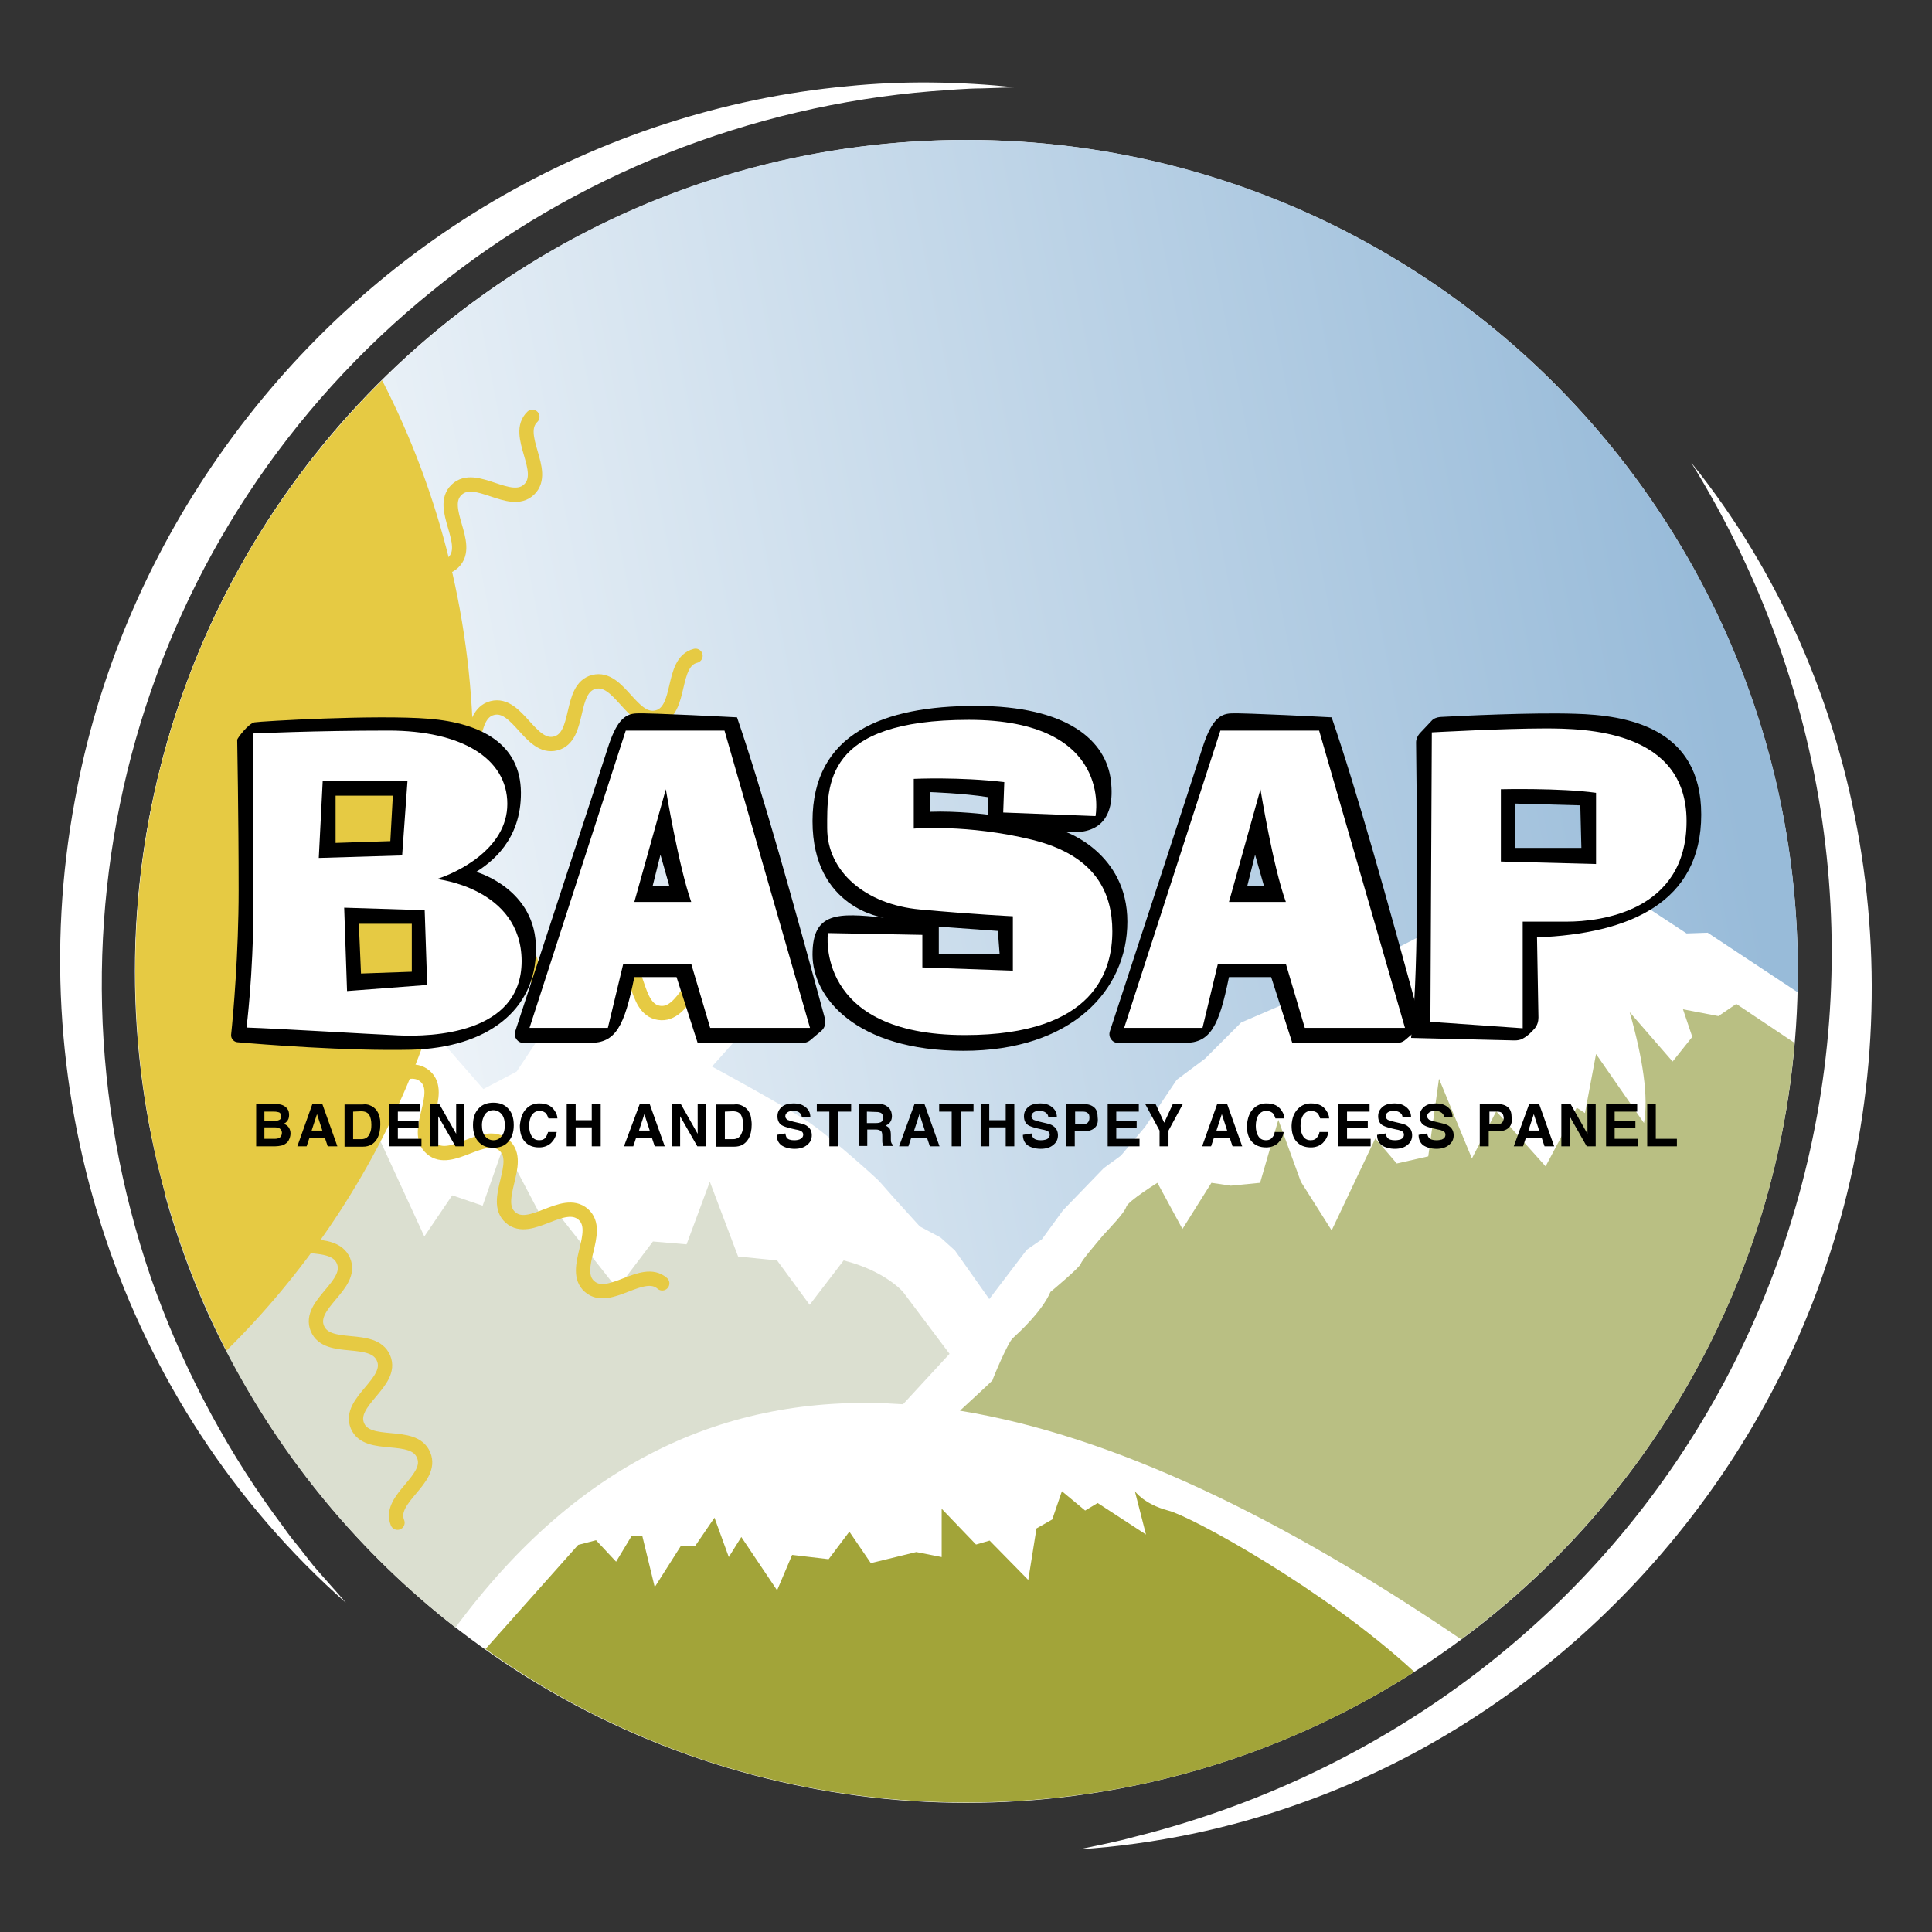 <?xml version="1.0" encoding="utf-8"?>
<!-- Generator: Adobe Illustrator 24.1.2, SVG Export Plug-In . SVG Version: 6.00 Build 0)  -->
<svg version="1.1" id="Layer_1" xmlns="http://www.w3.org/2000/svg" xmlns:xlink="http://www.w3.org/1999/xlink" x="0px" y="0px"
	 viewBox="0 0 540 540" style="enable-background:new 0 0 540 540;" xml:space="preserve">
<rect x="0" y="0" width="540" height="540" fill="#333333" stroke="none"/>
<style type="text/css">
	.st0{fill:#FFFFFF;}
	.st1{clip-path:url(#SVGID_2_);fill:#FFFFFF;}
	.st2{clip-path:url(#SVGID_4_);fill:#FFFFFF;}
	.st3{clip-path:url(#SVGID_6_);fill:url(#SVGID_7_);}
	.st4{clip-path:url(#SVGID_9_);fill:#DBDFD0;}
	.st5{clip-path:url(#SVGID_11_);fill:none;stroke:#E6CA43;stroke-width:4;stroke-linecap:round;stroke-miterlimit:10;}
	.st6{clip-path:url(#SVGID_13_);fill:none;stroke:#E6CA43;stroke-width:4;stroke-linecap:round;stroke-miterlimit:10;}
	.st7{clip-path:url(#SVGID_15_);fill:none;stroke:#E6CA43;stroke-width:4;stroke-linecap:round;stroke-miterlimit:10;}
	.st8{clip-path:url(#SVGID_17_);fill:none;stroke:#E6CA43;stroke-width:4;stroke-linecap:round;stroke-miterlimit:10;}
	.st9{clip-path:url(#SVGID_19_);fill:none;stroke:#E6CA43;stroke-width:4;stroke-linecap:round;stroke-miterlimit:10;}
	.st10{clip-path:url(#SVGID_21_);fill:#A2A439;}
	.st11{clip-path:url(#SVGID_23_);fill:#B9BF83;}
	.st12{clip-path:url(#SVGID_25_);fill:#E6CA43;}
	.st13{clip-path:url(#SVGID_27_);}
	.st14{clip-path:url(#SVGID_29_);}
	.st15{clip-path:url(#SVGID_31_);}
	.st16{clip-path:url(#SVGID_33_);}
	.st17{clip-path:url(#SVGID_35_);}
	.st18{clip-path:url(#SVGID_37_);}
	.st19{clip-path:url(#SVGID_39_);}
	.st20{clip-path:url(#SVGID_41_);}
	.st21{clip-path:url(#SVGID_43_);}
	.st22{clip-path:url(#SVGID_45_);}
	.st23{clip-path:url(#SVGID_47_);}
	.st24{clip-path:url(#SVGID_49_);}
	.st25{clip-path:url(#SVGID_51_);}
	.st26{clip-path:url(#SVGID_53_);}
	.st27{clip-path:url(#SVGID_55_);}
	.st28{clip-path:url(#SVGID_57_);}
	.st29{clip-path:url(#SVGID_59_);}
	.st30{clip-path:url(#SVGID_61_);}
	.st31{clip-path:url(#SVGID_63_);}
	.st32{clip-path:url(#SVGID_65_);}
	.st33{clip-path:url(#SVGID_67_);}
	.st34{clip-path:url(#SVGID_69_);}
	.st35{clip-path:url(#SVGID_71_);}
	.st36{clip-path:url(#SVGID_73_);}
	.st37{clip-path:url(#SVGID_75_);}
	.st38{clip-path:url(#SVGID_77_);}
	.st39{clip-path:url(#SVGID_79_);}
	.st40{clip-path:url(#SVGID_81_);}
	.st41{clip-path:url(#SVGID_83_);}
	.st42{clip-path:url(#SVGID_85_);}
	.st43{clip-path:url(#SVGID_87_);}
	.st44{clip-path:url(#SVGID_89_);}
	.st45{clip-path:url(#SVGID_91_);}
	.st46{clip-path:url(#SVGID_93_);fill:#FFFFFF;}
	.st47{clip-path:url(#SVGID_95_);}
	.st48{clip-path:url(#SVGID_97_);fill:#FFFFFF;}
	.st49{clip-path:url(#SVGID_99_);}
	.st50{clip-path:url(#SVGID_101_);fill:#FFFFFF;}
	.st51{clip-path:url(#SVGID_103_);}
	.st52{clip-path:url(#SVGID_105_);fill:#FFFFFF;}
	.st53{clip-path:url(#SVGID_107_);}
	.st54{clip-path:url(#SVGID_109_);fill:#FFFFFF;}
</style>
<circle class="st0" cx="270.1" cy="271.5" r="232.4"/>
<g>
	<g>
		<defs>
			<rect id="SVGID_1_" width="540" height="540"/>
		</defs>
		<clipPath id="SVGID_2_">
			<use xlink:href="#SVGID_1_"  style="overflow:visible;"/>
		</clipPath>
		<path class="st1" d="M472.7,129.3c49.5,61.4,63.1,147.3,38.5,221.9c-22.5,69.9-78.1,128-147.1,152.6
			c-20.1,7.3-41.3,11.7-62.5,13.1c5.1-1.1,10.5-2.1,15.5-3.5c16.5-4.1,32.8-9.9,48.2-17.1C505.3,430.6,553.7,260.4,472.7,129.3"/>
	</g>
	<g>
		<defs>
			<rect id="SVGID_3_" width="540" height="540"/>
		</defs>
		<clipPath id="SVGID_4_">
			<use xlink:href="#SVGID_3_"  style="overflow:visible;"/>
		</clipPath>
		<path class="st2" d="M96.7,448c-63-55.6-91.1-141.8-75.8-224.2C33.4,154.1,77.1,91.9,138.1,56.1c30-17.6,64-28.8,98.7-32
			c15.6-1.6,31.5-1.3,47,0.3l-9.4,0.3c-4.2,0-9.7,0.5-14,0.8c-50.6,4.1-99.9,23.5-139.2,55.5c-82.4,66.4-113.2,176.3-79,276.2
			c8.1,23.2,19.6,45.5,34,65.5l2.8,3.8c0.9,1.3,1.8,2.5,2.8,3.8c1.4,1.6,4.4,5.6,5.8,7.3C90.4,440.9,94,444.8,96.7,448"/>
	</g>
</g>
<g>
	<g>
		<defs>
			<path id="SVGID_5_" d="M106.8,106.3c-42.6,42.1-69,100.6-69,165.2c0,1.5,0,3,0,4.5c40.8,0.8,76.6,5.1,77,5.3
				c0.7,0.6,20.3,23.1,20.3,23.1l9.3-4.9l6.1-9.2c0,0,16.5-22.2,17.4-24.1c0.8-2,23.7-2.9,27.3-1.8c3.6,1.1,15.3,19.6,15.3,20.3
				c0,0.7-11.5,13.4-11.5,13.4s21.3,11.5,27.7,16c6.4,4.5,17.8,14.8,18.7,15.7s3.7,4.2,4.8,5.4c1.1,1.2,6.9,7.6,6.9,7.6l5.8,3.1
				l4,3.6l9.6,13.6l10.5-13.8l4.2-2.9l5.9-8.1l11.4-11.8l4.8-3.5l6.8-8.1l8.8-13.1l7.9-5.9l10.1-10.1l19.7-8.5l35.7-18.4l29.6-3.5
				l27.2-2.6l12.3,8.1l5.9-0.2l25.1,16.6c0-1.9,0.1-3.8,0.1-5.8c0-128.3-104-232.4-232.4-232.4C206.4,39.1,148.7,64.7,106.8,106.3"
				/>
		</defs>
		<clipPath id="SVGID_6_">
			<use xlink:href="#SVGID_5_"  style="overflow:visible;"/>
		</clipPath>
		
			<linearGradient id="SVGID_7_" gradientUnits="userSpaceOnUse" x1="-34.973" y1="127.292" x2="-33.973" y2="127.292" gradientTransform="matrix(439.203 -79.687 79.687 439.203 5250.757 -58450.059)">
			<stop  offset="0" style="stop-color:#FFFFFF"/>
			<stop  offset="1" style="stop-color:#98BBD9"/>
		</linearGradient>
		<polygon class="st3" points="-19.2,49.4 487.7,-42.5 559.4,352.9 52.6,444.9 		"/>
	</g>
</g>
<g>
	<g>
		<defs>
			<rect id="SVGID_8_" width="540" height="540"/>
		</defs>
		<clipPath id="SVGID_9_">
			<use xlink:href="#SVGID_8_"  style="overflow:visible;"/>
		</clipPath>
		<path class="st4" d="M265.4,378.4l-13,14.1c-47.6-3.3-90,14.9-125.1,62.4c-26.6-20.7-48.5-47.1-64.1-77.3
			c-7.2-13.9-12.9-28.6-17.2-44c23.4-13.5,56.9-22.1,56.9-22.1l15.7,34.1l7.8-11.5l8.5,2.9l5.9-16.8l10.7,20.3l4.2-1.6l16.8,21.3
			l10-13.2l9.4,0.8l6.5-17.5l7.9,20.9l10.9,1.1l9.1,12.4l9.5-12.4c11.6,2.9,16.6,8.8,16.6,8.8L265.4,378.4z"/>
	</g>
	<g>
		<defs>
			<rect id="SVGID_10_" width="540" height="540"/>
		</defs>
		<clipPath id="SVGID_11_">
			<use xlink:href="#SVGID_10_"  style="overflow:visible;"/>
		</clipPath>
		<path class="st5" d="M111.1,425.6c-2.8-6.8,10.2-12.1,7.3-18.9c-2.8-6.8-15.7-1.5-18.5-8.2c-2.8-6.8,10.2-12.1,7.3-18.9
			s-15.7-1.5-18.5-8.3s10.2-12.1,7.3-18.9s-15.7-1.5-18.5-8.3c-2.8-6.8,10.2-12.1,7.3-18.9"/>
	</g>
	<g>
		<defs>
			<rect id="SVGID_12_" width="540" height="540"/>
		</defs>
		<clipPath id="SVGID_13_">
			<use xlink:href="#SVGID_12_"  style="overflow:visible;"/>
		</clipPath>
		<path class="st6" d="M98.5,301.7c5.5,4.8,14.7-5.7,20.3-0.9c5.5,4.8-3.7,15.4,1.8,20.2c5.5,4.8,14.7-5.7,20.3-0.9
			c5.5,4.8-3.7,15.4,1.8,20.2s14.7-5.7,20.3-0.9c5.5,4.8-3.7,15.4,1.8,20.2c5.5,4.8,14.8-5.7,20.3-0.9"/>
	</g>
	<g>
		<defs>
			<rect id="SVGID_14_" width="540" height="540"/>
		</defs>
		<clipPath id="SVGID_15_">
			<use xlink:href="#SVGID_14_"  style="overflow:visible;"/>
		</clipPath>
		<path class="st7" d="M98.5,222.4c7.1-1.8,3.6-15.4,10.7-17.2c7.1-1.8,10.6,11.7,17.7,9.9c7.1-1.8,3.6-15.4,10.7-17.2
			c7.1-1.8,10.6,11.7,17.7,9.9c7.1-1.8,3.6-15.4,10.7-17.2c7.1-1.8,10.6,11.7,17.7,9.9c7.1-1.8,3.6-15.4,10.7-17.2"/>
	</g>
	<g>
		<defs>
			<rect id="SVGID_16_" width="540" height="540"/>
		</defs>
		<clipPath id="SVGID_17_">
			<use xlink:href="#SVGID_16_"  style="overflow:visible;"/>
		</clipPath>
		<path class="st8" d="M97.1,269.6c7.3,1.1,9.4-12.7,16.7-11.6s5.1,15,12.4,16.1c7.3,1.1,9.4-12.7,16.6-11.6
			c7.3,1.1,5.1,15,12.4,16.1c7.3,1.1,9.4-12.7,16.6-11.6c7.3,1.1,5.1,15,12.4,16.1c7.3,1.1,9.4-12.7,16.7-11.6"/>
	</g>
	<g>
		<defs>
			<rect id="SVGID_18_" width="540" height="540"/>
		</defs>
		<clipPath id="SVGID_19_">
			<use xlink:href="#SVGID_18_"  style="overflow:visible;"/>
		</clipPath>
		<path class="st9" d="M84.3,198c5.3-5.1-4.4-15.2,0.9-20.3c5.3-5.1,15,5,20.3-0.1s-4.4-15.2,0.9-20.3c5.3-5.1,15,5,20.3-0.1
			s-4.4-15.2,0.9-20.3c5.3-5.1,15,5,20.3-0.1s-4.4-15.2,0.9-20.3"/>
	</g>
	<g>
		<defs>
			<rect id="SVGID_20_" width="540" height="540"/>
		</defs>
		<clipPath id="SVGID_21_">
			<use xlink:href="#SVGID_20_"  style="overflow:visible;"/>
		</clipPath>
		<path class="st10" d="M395.3,467.3c-36.1,23.1-79,36.5-125.1,36.5c-50.1,0-96.6-15.9-134.5-42.9l25.9-29.1l5-1.3l5.6,6l4.4-7.3
			h2.9l3.5,14.4l7.3-11.5h4l5.4-7.9l4,11l3.5-5.6l10,14.9l4.2-9.9l10.2,1.2l5.8-7.7l6,8.8l12.7-3.1l7.1,1.4v-13.5l9.6,10l3.8-1.1
			l10.8,11l2.3-14.4l4.4-2.5l2.7-7.9l6.5,5.4l3.5-2.1l13.5,8.8l-3.1-12.1c0,0,2.5,3.6,9.3,5.4C332.7,423.7,370.2,444.1,395.3,467.3"
			/>
	</g>
	<g>
		<defs>
			<rect id="SVGID_22_" width="540" height="540"/>
		</defs>
		<clipPath id="SVGID_23_">
			<use xlink:href="#SVGID_22_"  style="overflow:visible;"/>
		</clipPath>
		<path class="st11" d="M501.6,291.5c-5.8,68.3-41.1,128.1-93.2,166.7c-49.8-33.8-97-56.9-140.1-63.9c3.7-3.4,9-8.3,9.1-8.5
			c0.1-0.5,4.3-10.6,5.7-11.8c1.3-1.2,8.1-7.3,10.5-12.9c0,0,8.2-6.8,8.5-7.9c0.3-1,4.2-5.5,6.1-7.8c2-2.2,6.1-6.4,6.6-8.1
			c0.5-1.6,8.7-6.7,8.7-6.7l7,12.9l8.1-12.9l5.4,0.8l8.2-0.8l5.1-17.6l6.3,17.3l8.6,13.6l12.2-25.7l6,7l8.8-2l3-21.7l9.2,22.3
			l6.8-13.2L432,326l8.7-16.4l2.3,1.5l3.1-16.5l13.4,19.3c1.3-7.3-0.3-18-4-31l12,13.8l5.5-6.9l-2.6-7.7l9.9,1.9l5-3.4L501.6,291.5z
			"/>
	</g>
	<g>
		<defs>
			<rect id="SVGID_24_" width="540" height="540"/>
		</defs>
		<clipPath id="SVGID_25_">
			<use xlink:href="#SVGID_24_"  style="overflow:visible;"/>
		</clipPath>
		<path class="st12" d="M132.3,212.3c0,64.6-26.4,123.1-69,165.2c-16.3-31.8-25.5-67.8-25.5-106c0-64.6,26.4-123.1,69-165.2
			C123.1,138,132.3,174.1,132.3,212.3"/>
	</g>
	<g>
		<defs>
			<rect id="SVGID_26_" width="540" height="540"/>
		</defs>
		<clipPath id="SVGID_27_">
			<use xlink:href="#SVGID_26_"  style="overflow:visible;"/>
		</clipPath>
		<path class="st13" d="M80.3,309.9c0.4,0.5,0.5,1.1,0.5,1.8c0,0.7-0.2,1.3-0.6,1.7c-0.2,0.3-0.5,0.5-0.9,0.7c0.6,0.2,1.1,0.6,1.4,1
			c0.3,0.5,0.5,1,0.5,1.7c0,0.7-0.2,1.3-0.5,1.9c-0.2,0.4-0.5,0.7-0.8,0.9c-0.4,0.3-0.8,0.5-1.3,0.6c-0.5,0.1-1.1,0.2-1.7,0.2h-5.3
			v-11.8h5.7C78.7,308.6,79.7,309.1,80.3,309.9 M73.9,310.7v2.6h2.9c0.5,0,0.9-0.1,1.3-0.3s0.5-0.5,0.5-1c0-0.5-0.2-0.9-0.6-1.1
			c-0.4-0.1-0.8-0.2-1.4-0.2H73.9z M73.9,315.2v3.1h2.9c0.5,0,0.9-0.1,1.2-0.2c0.5-0.3,0.8-0.8,0.8-1.5c0-0.6-0.3-1-0.8-1.3
			c-0.3-0.1-0.7-0.2-1.2-0.2H73.9z"/>
	</g>
	<g>
		<defs>
			<rect id="SVGID_28_" width="540" height="540"/>
		</defs>
		<clipPath id="SVGID_29_">
			<use xlink:href="#SVGID_28_"  style="overflow:visible;"/>
		</clipPath>
		<path class="st14" d="M87.3,308.6h2.8l4.2,11.8h-2.7l-0.8-2.4h-4.3l-0.8,2.4h-2.6L87.3,308.6z M87.1,316h3l-1.5-4.6L87.1,316z"/>
	</g>
	<g>
		<defs>
			<rect id="SVGID_30_" width="540" height="540"/>
		</defs>
		<clipPath id="SVGID_31_">
			<use xlink:href="#SVGID_30_"  style="overflow:visible;"/>
		</clipPath>
		<path class="st15" d="M103.3,308.9c0.8,0.3,1.5,0.8,2,1.5c0.4,0.6,0.7,1.2,0.8,1.9c0.2,0.7,0.2,1.3,0.2,2c0,1.6-0.3,2.9-0.9,4
			c-0.9,1.5-2.2,2.2-4,2.2h-5.1v-11.8h5.1C102.2,308.6,102.8,308.7,103.3,308.9 M98.7,310.7v7.7h2.3c1.2,0,2-0.6,2.4-1.7
			c0.3-0.6,0.4-1.4,0.4-2.3c0-1.2-0.2-2.1-0.6-2.8c-0.4-0.6-1.1-1-2.3-1L98.7,310.7L98.7,310.7z"/>
	</g>
	<g>
		<defs>
			<rect id="SVGID_32_" width="540" height="540"/>
		</defs>
		<clipPath id="SVGID_33_">
			<use xlink:href="#SVGID_32_"  style="overflow:visible;"/>
		</clipPath>
		<polygon class="st16" points="117.5,310.7 111.2,310.7 111.2,313.2 117,313.2 117,315.3 111.2,315.3 111.2,318.3 117.8,318.3 
			117.8,320.4 108.8,320.4 108.8,308.6 117.5,308.6 		"/>
	</g>
	<g>
		<defs>
			<rect id="SVGID_34_" width="540" height="540"/>
		</defs>
		<clipPath id="SVGID_35_">
			<use xlink:href="#SVGID_34_"  style="overflow:visible;"/>
		</clipPath>
		<polygon class="st17" points="120.2,308.6 122.8,308.6 127.5,316.9 127.5,308.6 129.8,308.6 129.8,320.4 127.3,320.4 122.5,312 
			122.5,320.4 120.2,320.4 		"/>
	</g>
	<g>
		<defs>
			<rect id="SVGID_36_" width="540" height="540"/>
		</defs>
		<clipPath id="SVGID_37_">
			<use xlink:href="#SVGID_36_"  style="overflow:visible;"/>
		</clipPath>
		<path class="st18" d="M141.8,319.4c-0.9,0.9-2.2,1.4-3.9,1.4s-3-0.5-3.9-1.4c-1.2-1.1-1.8-2.8-1.8-4.9c0-2.2,0.6-3.8,1.8-4.9
			c0.9-0.9,2.2-1.4,3.9-1.4s3,0.5,3.9,1.4c1.2,1.1,1.8,2.7,1.8,4.9C143.6,316.6,143,318.2,141.8,319.4 M140.2,317.6
			c0.6-0.7,0.9-1.8,0.9-3.1c0-1.3-0.3-2.4-0.9-3.1s-1.4-1.1-2.3-1.1s-1.8,0.4-2.3,1.1s-0.9,1.8-0.9,3.1c0,1.3,0.3,2.4,0.9,3.1
			c0.6,0.7,1.4,1.1,2.3,1.1C138.9,318.7,139.6,318.3,140.2,317.6"/>
	</g>
	<g>
		<defs>
			<rect id="SVGID_38_" width="540" height="540"/>
		</defs>
		<clipPath id="SVGID_39_">
			<use xlink:href="#SVGID_38_"  style="overflow:visible;"/>
		</clipPath>
		<path class="st19" d="M147.1,309.9c0.9-1,2.2-1.5,3.6-1.5c2,0,3.4,0.6,4.3,2c0.5,0.7,0.8,1.5,0.8,2.2h-2.5c-0.2-0.6-0.4-1-0.6-1.3
			c-0.4-0.5-1.1-0.8-1.9-0.8c-0.9,0-1.6,0.4-2.1,1.1s-0.8,1.8-0.8,3.1s0.3,2.3,0.8,3c0.5,0.7,1.2,1,2,1c0.9,0,1.5-0.3,1.9-0.9
			c0.2-0.3,0.4-0.8,0.6-1.4h2.4c-0.2,1.3-0.8,2.3-1.6,3.1c-0.9,0.8-2,1.2-3.3,1.2c-1.7,0-3-0.5-4-1.6s-1.4-2.6-1.4-4.5
			C145.5,312.5,146,311,147.1,309.9"/>
	</g>
	<g>
		<defs>
			<rect id="SVGID_40_" width="540" height="540"/>
		</defs>
		<clipPath id="SVGID_41_">
			<use xlink:href="#SVGID_40_"  style="overflow:visible;"/>
		</clipPath>
		<polygon class="st20" points="158.4,320.4 158.4,308.6 160.9,308.6 160.9,313.1 165.4,313.1 165.4,308.6 167.9,308.6 167.9,320.4 
			165.4,320.4 165.4,315.1 160.9,315.1 160.9,320.4 		"/>
	</g>
	<g>
		<defs>
			<rect id="SVGID_42_" width="540" height="540"/>
		</defs>
		<clipPath id="SVGID_43_">
			<use xlink:href="#SVGID_42_"  style="overflow:visible;"/>
		</clipPath>
		<path class="st21" d="M178.8,308.6h2.8l4.2,11.8H183l-0.8-2.4h-4.4l-0.8,2.4h-2.6L178.8,308.6z M178.6,316h3l-1.5-4.6L178.6,316z"
			/>
	</g>
	<g>
		<defs>
			<rect id="SVGID_44_" width="540" height="540"/>
		</defs>
		<clipPath id="SVGID_45_">
			<use xlink:href="#SVGID_44_"  style="overflow:visible;"/>
		</clipPath>
		<polygon class="st22" points="187.8,308.6 190.3,308.6 195,316.9 195,308.6 197.3,308.6 197.3,320.4 194.9,320.4 190.1,312 
			190.1,320.4 187.8,320.4 		"/>
	</g>
	<g>
		<defs>
			<rect id="SVGID_46_" width="540" height="540"/>
		</defs>
		<clipPath id="SVGID_47_">
			<use xlink:href="#SVGID_46_"  style="overflow:visible;"/>
		</clipPath>
		<path class="st23" d="M207.1,308.9c0.8,0.3,1.5,0.8,2,1.5c0.4,0.6,0.7,1.2,0.8,1.9c0.1,0.7,0.2,1.3,0.2,2c0,1.6-0.3,2.9-0.9,4
			c-0.9,1.5-2.2,2.2-4,2.2h-5.1v-11.8h5.1C206,308.6,206.6,308.7,207.1,308.9 M202.6,310.7v7.7h2.3c1.2,0,2-0.6,2.4-1.7
			c0.3-0.6,0.4-1.4,0.4-2.3c0-1.2-0.2-2.1-0.6-2.8c-0.4-0.6-1.1-1-2.3-1L202.6,310.7L202.6,310.7z"/>
	</g>
	<g>
		<defs>
			<rect id="SVGID_48_" width="540" height="540"/>
		</defs>
		<clipPath id="SVGID_49_">
			<use xlink:href="#SVGID_48_"  style="overflow:visible;"/>
		</clipPath>
		<path class="st24" d="M219.5,316.8c0.1,0.5,0.2,0.9,0.4,1.2c0.4,0.5,1.1,0.7,2.1,0.7c0.6,0,1.1-0.1,1.4-0.2
			c0.7-0.3,1.1-0.7,1.1-1.4c0-0.4-0.2-0.7-0.5-0.9s-0.9-0.4-1.6-0.5l-1.3-0.3c-1.3-0.3-2.1-0.6-2.6-0.9c-0.8-0.5-1.2-1.4-1.2-2.5
			c0-1.1,0.4-1.9,1.2-2.6s1.9-1,3.4-1c1.3,0,2.3,0.3,3.2,1s1.4,1.6,1.4,2.9h-2.4c0-0.7-0.4-1.2-0.9-1.5c-0.4-0.2-0.9-0.3-1.5-0.3
			c-0.6,0-1.2,0.1-1.6,0.4c-0.4,0.3-0.6,0.6-0.6,1.1c0,0.4,0.2,0.7,0.6,1c0.3,0.1,0.8,0.3,1.6,0.5l2.1,0.5c0.9,0.2,1.6,0.5,2,0.9
			c0.7,0.5,1.1,1.4,1.1,2.4c0,1.1-0.4,2-1.3,2.7c-0.8,0.7-2,1.1-3.5,1.1c-1.6,0-2.8-0.4-3.7-1c-0.9-0.7-1.3-1.7-1.3-2.9L219.5,316.8
			L219.5,316.8z"/>
	</g>
	<g>
		<defs>
			<rect id="SVGID_50_" width="540" height="540"/>
		</defs>
		<clipPath id="SVGID_51_">
			<use xlink:href="#SVGID_50_"  style="overflow:visible;"/>
		</clipPath>
		<polygon class="st25" points="237.9,308.6 237.9,310.7 234.3,310.7 234.3,320.4 231.8,320.4 231.8,310.7 228.3,310.7 228.3,308.6 
					"/>
	</g>
	<g>
		<defs>
			<rect id="SVGID_52_" width="540" height="540"/>
		</defs>
		<clipPath id="SVGID_53_">
			<use xlink:href="#SVGID_52_"  style="overflow:visible;"/>
		</clipPath>
		<path class="st26" d="M247.4,308.9c0.4,0.2,0.8,0.5,1.1,0.8c0.3,0.3,0.4,0.6,0.6,1c0.1,0.4,0.2,0.8,0.2,1.2c0,0.6-0.1,1.1-0.4,1.6
			c-0.3,0.5-0.8,0.9-1.4,1.1c0.5,0.2,0.9,0.5,1.2,0.9c0.2,0.4,0.3,1,0.3,1.9v0.8c0,0.5,0,0.9,0.1,1.1c0.1,0.3,0.2,0.5,0.5,0.7v0.3
			h-2.7c-0.1-0.3-0.1-0.5-0.2-0.6c-0.1-0.3-0.1-0.7-0.1-1l0-1.1c0-0.8-0.1-1.3-0.4-1.5s-0.7-0.4-1.4-0.4h-2.4v4.6h-2.4v-11.8h5.6
			C246.4,308.6,247,308.7,247.4,308.9 M242.3,310.7v3.2h2.6c0.5,0,0.9-0.1,1.2-0.2c0.5-0.2,0.7-0.7,0.7-1.3c0-0.7-0.2-1.2-0.7-1.4
			c-0.3-0.1-0.6-0.2-1.1-0.2L242.3,310.7L242.3,310.7z"/>
	</g>
	<g>
		<defs>
			<rect id="SVGID_54_" width="540" height="540"/>
		</defs>
		<clipPath id="SVGID_55_">
			<use xlink:href="#SVGID_54_"  style="overflow:visible;"/>
		</clipPath>
		<path class="st27" d="M255.6,308.6h2.8l4.2,11.8h-2.7l-0.8-2.4h-4.4l-0.8,2.4h-2.6L255.6,308.6z M255.5,316h3l-1.5-4.6L255.5,316z
			"/>
	</g>
	<g>
		<defs>
			<rect id="SVGID_56_" width="540" height="540"/>
		</defs>
		<clipPath id="SVGID_57_">
			<use xlink:href="#SVGID_56_"  style="overflow:visible;"/>
		</clipPath>
		<polygon class="st28" points="272.1,308.6 272.1,310.7 268.5,310.7 268.5,320.4 266,320.4 266,310.7 262.5,310.7 262.5,308.6 		
			"/>
	</g>
	<g>
		<defs>
			<rect id="SVGID_58_" width="540" height="540"/>
		</defs>
		<clipPath id="SVGID_59_">
			<use xlink:href="#SVGID_58_"  style="overflow:visible;"/>
		</clipPath>
		<polygon class="st29" points="274.1,320.4 274.1,308.6 276.5,308.6 276.5,313.1 281.1,313.1 281.1,308.6 283.5,308.6 283.5,320.4 
			281.1,320.4 281.1,315.1 276.5,315.1 276.5,320.4 		"/>
	</g>
	<g>
		<defs>
			<rect id="SVGID_60_" width="540" height="540"/>
		</defs>
		<clipPath id="SVGID_61_">
			<use xlink:href="#SVGID_60_"  style="overflow:visible;"/>
		</clipPath>
		<path class="st30" d="M288.3,316.8c0.1,0.5,0.2,0.9,0.5,1.2c0.4,0.5,1.1,0.7,2.1,0.7c0.6,0,1.1-0.1,1.5-0.2c0.7-0.3,1-0.7,1-1.4
			c0-0.4-0.2-0.7-0.5-0.9c-0.4-0.2-0.9-0.4-1.6-0.5l-1.3-0.3c-1.3-0.3-2.1-0.6-2.6-0.9c-0.8-0.5-1.2-1.4-1.2-2.5
			c0-1.1,0.4-1.9,1.2-2.6s1.9-1,3.4-1c1.3,0,2.3,0.3,3.2,1s1.4,1.6,1.4,2.9H293c0-0.7-0.4-1.2-1-1.5c-0.4-0.2-0.9-0.3-1.5-0.3
			c-0.6,0-1.2,0.1-1.6,0.4c-0.4,0.3-0.6,0.6-0.6,1.1c0,0.4,0.2,0.7,0.6,1c0.3,0.1,0.8,0.3,1.6,0.5l2.1,0.5c0.9,0.2,1.6,0.5,2,0.9
			c0.7,0.5,1.1,1.4,1.1,2.4c0,1.1-0.4,2-1.3,2.7c-0.8,0.7-2,1.1-3.5,1.1c-1.5,0-2.8-0.4-3.7-1c-0.9-0.7-1.3-1.7-1.3-2.9L288.3,316.8
			L288.3,316.8z"/>
	</g>
	<g>
		<defs>
			<rect id="SVGID_62_" width="540" height="540"/>
		</defs>
		<clipPath id="SVGID_63_">
			<use xlink:href="#SVGID_62_"  style="overflow:visible;"/>
		</clipPath>
		<path class="st31" d="M305.9,315.3c-0.7,0.6-1.7,0.9-3,0.9h-2.5v4.2h-2.5v-11.8h5.1c1.2,0,2.1,0.3,2.8,0.9c0.7,0.6,1,1.5,1,2.8
			C307,313.8,306.6,314.7,305.9,315.3 M304,311.1c-0.3-0.3-0.8-0.4-1.3-0.4h-2.2v3.5h2.2c0.6,0,1-0.1,1.3-0.4s0.5-0.7,0.5-1.4
			C304.5,311.8,304.4,311.3,304,311.1"/>
	</g>
	<g>
		<defs>
			<rect id="SVGID_64_" width="540" height="540"/>
		</defs>
		<clipPath id="SVGID_65_">
			<use xlink:href="#SVGID_64_"  style="overflow:visible;"/>
		</clipPath>
		<polygon class="st32" points="318.3,310.7 312,310.7 312,313.2 317.7,313.2 317.7,315.3 312,315.3 312,318.3 318.5,318.3 
			318.5,320.4 309.6,320.4 309.6,308.6 318.3,308.6 		"/>
	</g>
	<g>
		<defs>
			<rect id="SVGID_66_" width="540" height="540"/>
		</defs>
		<clipPath id="SVGID_67_">
			<use xlink:href="#SVGID_66_"  style="overflow:visible;"/>
		</clipPath>
		<polygon class="st33" points="327.8,308.6 330.6,308.6 326.6,316 326.6,320.4 324.1,320.4 324.1,316 320.1,308.6 323,308.6 
			325.4,313.8 		"/>
	</g>
	<g>
		<defs>
			<rect id="SVGID_68_" width="540" height="540"/>
		</defs>
		<clipPath id="SVGID_69_">
			<use xlink:href="#SVGID_68_"  style="overflow:visible;"/>
		</clipPath>
		<path class="st34" d="M340.2,308.6h2.8l4.2,11.8h-2.7l-0.8-2.4h-4.4l-0.8,2.4H336L340.2,308.6z M340,316h3l-1.5-4.6L340,316z"/>
	</g>
	<g>
		<defs>
			<rect id="SVGID_70_" width="540" height="540"/>
		</defs>
		<clipPath id="SVGID_71_">
			<use xlink:href="#SVGID_70_"  style="overflow:visible;"/>
		</clipPath>
		<path class="st35" d="M350.3,309.9c1-1,2.2-1.5,3.6-1.5c2,0,3.4,0.6,4.3,2c0.5,0.7,0.8,1.5,0.8,2.2h-2.5c-0.2-0.6-0.4-1-0.6-1.3
			c-0.4-0.5-1.1-0.8-2-0.8c-0.9,0-1.6,0.4-2.1,1.1c-0.5,0.7-0.8,1.8-0.8,3.1s0.3,2.3,0.8,3c0.5,0.7,1.2,1,2,1c0.9,0,1.5-0.3,1.9-0.9
			c0.3-0.3,0.5-0.8,0.6-1.4h2.5c-0.2,1.3-0.8,2.3-1.6,3.1c-0.9,0.8-2,1.2-3.3,1.2c-1.7,0-3-0.5-4-1.6s-1.4-2.6-1.4-4.5
			C348.7,312.5,349.2,311,350.3,309.9"/>
	</g>
	<g>
		<defs>
			<rect id="SVGID_72_" width="540" height="540"/>
		</defs>
		<clipPath id="SVGID_73_">
			<use xlink:href="#SVGID_72_"  style="overflow:visible;"/>
		</clipPath>
		<path class="st36" d="M362.8,309.9c1-1,2.2-1.5,3.6-1.5c2,0,3.4,0.6,4.3,2c0.5,0.7,0.8,1.5,0.8,2.2H369c-0.2-0.6-0.4-1-0.6-1.3
			c-0.4-0.5-1.1-0.8-2-0.8c-0.9,0-1.6,0.4-2.1,1.1c-0.5,0.7-0.8,1.8-0.8,3.1s0.3,2.3,0.8,3c0.5,0.7,1.2,1,2,1c0.9,0,1.5-0.3,1.9-0.9
			c0.3-0.3,0.5-0.8,0.6-1.4h2.5c-0.2,1.3-0.8,2.3-1.6,3.1c-0.9,0.8-2,1.2-3.3,1.2c-1.7,0-3-0.5-4-1.6s-1.4-2.6-1.4-4.5
			C361.1,312.5,361.7,311,362.8,309.9"/>
	</g>
	<g>
		<defs>
			<rect id="SVGID_74_" width="540" height="540"/>
		</defs>
		<clipPath id="SVGID_75_">
			<use xlink:href="#SVGID_74_"  style="overflow:visible;"/>
		</clipPath>
		<polygon class="st37" points="382.8,310.7 376.5,310.7 376.5,313.2 382.3,313.2 382.3,315.3 376.5,315.3 376.5,318.3 383.1,318.3 
			383.1,320.4 374.1,320.4 374.1,308.6 382.8,308.6 		"/>
	</g>
	<g>
		<defs>
			<rect id="SVGID_76_" width="540" height="540"/>
		</defs>
		<clipPath id="SVGID_77_">
			<use xlink:href="#SVGID_76_"  style="overflow:visible;"/>
		</clipPath>
		<path class="st38" d="M387.3,316.8c0.1,0.5,0.2,0.9,0.5,1.2c0.4,0.5,1.1,0.7,2.1,0.7c0.6,0,1.1-0.1,1.5-0.2c0.7-0.3,1-0.7,1-1.4
			c0-0.4-0.2-0.7-0.5-0.9c-0.4-0.2-0.9-0.4-1.6-0.5l-1.3-0.3c-1.3-0.3-2.1-0.6-2.6-0.9c-0.8-0.5-1.2-1.4-1.2-2.5
			c0-1.1,0.4-1.9,1.2-2.6s1.9-1,3.4-1c1.3,0,2.3,0.3,3.2,1s1.4,1.6,1.4,2.9H392c0-0.7-0.4-1.2-1-1.5c-0.4-0.2-0.9-0.3-1.5-0.3
			c-0.6,0-1.2,0.1-1.6,0.4c-0.4,0.3-0.6,0.6-0.6,1.1c0,0.4,0.2,0.7,0.6,1c0.3,0.1,0.8,0.3,1.6,0.5l2.1,0.5c0.9,0.2,1.6,0.5,2,0.9
			c0.7,0.5,1.1,1.4,1.1,2.4c0,1.1-0.4,2-1.3,2.7c-0.8,0.7-2,1.1-3.5,1.1c-1.5,0-2.8-0.4-3.7-1c-0.9-0.7-1.3-1.7-1.3-2.9L387.3,316.8
			L387.3,316.8z"/>
	</g>
	<g>
		<defs>
			<rect id="SVGID_78_" width="540" height="540"/>
		</defs>
		<clipPath id="SVGID_79_">
			<use xlink:href="#SVGID_78_"  style="overflow:visible;"/>
		</clipPath>
		<path class="st39" d="M398.9,316.8c0.1,0.5,0.2,0.9,0.5,1.2c0.4,0.5,1.1,0.7,2.1,0.7c0.6,0,1.1-0.1,1.5-0.2c0.7-0.3,1-0.7,1-1.4
			c0-0.4-0.2-0.7-0.5-0.9c-0.4-0.2-0.9-0.4-1.6-0.5l-1.3-0.3c-1.3-0.3-2.1-0.6-2.6-0.9c-0.8-0.5-1.2-1.4-1.2-2.5
			c0-1.1,0.4-1.9,1.2-2.6s1.9-1,3.4-1c1.3,0,2.3,0.3,3.2,1s1.4,1.6,1.4,2.9h-2.4c0-0.7-0.4-1.2-1-1.5c-0.4-0.2-0.9-0.3-1.5-0.3
			c-0.6,0-1.2,0.1-1.6,0.4c-0.4,0.3-0.6,0.6-0.6,1.1c0,0.4,0.2,0.7,0.6,1c0.3,0.1,0.8,0.3,1.6,0.5l2.1,0.5c0.9,0.2,1.6,0.5,2,0.9
			c0.7,0.5,1.1,1.4,1.1,2.4c0,1.1-0.4,2-1.3,2.7c-0.8,0.7-2,1.1-3.5,1.1c-1.5,0-2.8-0.4-3.7-1c-0.9-0.7-1.3-1.7-1.3-2.9L398.9,316.8
			L398.9,316.8z"/>
	</g>
	<g>
		<defs>
			<rect id="SVGID_80_" width="540" height="540"/>
		</defs>
		<clipPath id="SVGID_81_">
			<use xlink:href="#SVGID_80_"  style="overflow:visible;"/>
		</clipPath>
		<path class="st40" d="M421.6,315.3c-0.7,0.6-1.7,0.9-3,0.9h-2.5v4.2h-2.5v-11.8h5.1c1.2,0,2.1,0.3,2.8,0.9c0.7,0.6,1,1.5,1,2.8
			C422.7,313.8,422.3,314.7,421.6,315.3 M419.8,311.1c-0.3-0.3-0.8-0.4-1.3-0.4h-2.2v3.5h2.2c0.6,0,1-0.1,1.3-0.4s0.5-0.7,0.5-1.4
			C420.2,311.8,420.1,311.3,419.8,311.1"/>
	</g>
	<g>
		<defs>
			<rect id="SVGID_82_" width="540" height="540"/>
		</defs>
		<clipPath id="SVGID_83_">
			<use xlink:href="#SVGID_82_"  style="overflow:visible;"/>
		</clipPath>
		<path class="st41" d="M427.4,308.6h2.8l4.2,11.8h-2.7l-0.8-2.4h-4.4l-0.8,2.4h-2.6L427.4,308.6z M427.2,316h3l-1.5-4.6L427.2,316z
			"/>
	</g>
	<g>
		<defs>
			<rect id="SVGID_84_" width="540" height="540"/>
		</defs>
		<clipPath id="SVGID_85_">
			<use xlink:href="#SVGID_84_"  style="overflow:visible;"/>
		</clipPath>
		<polygon class="st42" points="436.4,308.6 439,308.6 443.7,316.9 443.7,308.6 446,308.6 446,320.4 443.5,320.4 438.7,312 
			438.7,320.4 436.4,320.4 		"/>
	</g>
	<g>
		<defs>
			<rect id="SVGID_86_" width="540" height="540"/>
		</defs>
		<clipPath id="SVGID_87_">
			<use xlink:href="#SVGID_86_"  style="overflow:visible;"/>
		</clipPath>
		<polygon class="st43" points="457.6,310.7 451.3,310.7 451.3,313.2 457.1,313.2 457.1,315.3 451.3,315.3 451.3,318.3 457.9,318.3 
			457.9,320.4 448.9,320.4 448.9,308.6 457.6,308.6 		"/>
	</g>
	<g>
		<defs>
			<rect id="SVGID_88_" width="540" height="540"/>
		</defs>
		<clipPath id="SVGID_89_">
			<use xlink:href="#SVGID_88_"  style="overflow:visible;"/>
		</clipPath>
		<polygon class="st44" points="460.4,308.6 462.8,308.6 462.8,318.3 468.7,318.3 468.7,320.4 460.4,320.4 		"/>
	</g>
	<g>
		<defs>
			<rect id="SVGID_90_" width="540" height="540"/>
		</defs>
		<clipPath id="SVGID_91_">
			<use xlink:href="#SVGID_90_"  style="overflow:visible;"/>
		</clipPath>
		<path class="st45" d="M230.6,284.8c-8.8-32.4-17.5-63.6-24.6-84.3c0,0-24.7-1.3-28.1-1.1c-3.4,0.1-5.7,2.3-8.1,9.9
			c-2.1,6.7-21.1,64.6-25.8,79c-0.5,1.6,0.7,3.2,2.3,3.2h18.6c7.2,0,9.6-4.6,12.4-18.4h11.8l5.9,18.4h29.4c0.7,0,1.5-0.3,2-0.7
			l3.2-2.7C230.5,287.3,230.9,286,230.6,284.8 M182.4,247.7l2.2-8.8l2.5,8.8H182.4z"/>
	</g>
	<g>
		<defs>
			<rect id="SVGID_92_" width="540" height="540"/>
		</defs>
		<clipPath id="SVGID_93_">
			<use xlink:href="#SVGID_92_"  style="overflow:visible;"/>
		</clipPath>
		<path class="st46" d="M202.5,204.2h-27.6L148,287.3h21.9l4.3-17.9h19l5.3,17.9h27.9L202.5,204.2z M177.3,252.1l8.8-31.5
			c0,0,3.6,21.6,7.1,31.5H177.3z"/>
	</g>
	<g>
		<defs>
			<rect id="SVGID_94_" width="540" height="540"/>
		</defs>
		<clipPath id="SVGID_95_">
			<use xlink:href="#SVGID_94_"  style="overflow:visible;"/>
		</clipPath>
		<path class="st47" d="M396.8,284.8c-8.8-32.4-17.5-63.6-24.6-84.3c0,0-24.7-1.3-28.1-1.1c-3.4,0.1-5.7,2.3-8.1,9.9
			c-2.1,6.7-21.1,64.6-25.8,79c-0.5,1.6,0.7,3.2,2.3,3.2h18.6c7.2,0,9.6-4.6,12.4-18.4h11.8l5.9,18.4h29.4c0.7,0,1.5-0.3,2-0.7
			l3.2-2.7C396.7,287.3,397.1,286,396.8,284.8 M348.6,247.7l2.2-8.8l2.5,8.8H348.6z"/>
	</g>
	<g>
		<defs>
			<rect id="SVGID_96_" width="540" height="540"/>
		</defs>
		<clipPath id="SVGID_97_">
			<use xlink:href="#SVGID_96_"  style="overflow:visible;"/>
		</clipPath>
		<path class="st48" d="M368.7,204.2h-27.6l-26.9,83.1h21.9l4.3-17.9h19l5.3,17.9h28L368.7,204.2z M343.5,252.1l8.8-31.5
			c0,0,3.5,21.6,7.1,31.5H343.5z"/>
	</g>
	<g>
		<defs>
			<rect id="SVGID_98_" width="540" height="540"/>
		</defs>
		<clipPath id="SVGID_99_">
			<use xlink:href="#SVGID_98_"  style="overflow:visible;"/>
		</clipPath>
		<path class="st49" d="M297.8,232.5c8.8,0.9,14-3.2,12.7-14.3c-1.3-11.1-12-20.9-37.8-20.9s-45.6,7.7-45.6,32.2s20,27,20,27
			c-13-1.4-20-1.6-20,10.3s12,26.9,42.2,26.9s45.8-16.9,45.8-36.1C315.1,238.4,297.8,232.5,297.8,232.5 M259.9,221.4
			c0,0,9.3,0.3,16.2,1.4v4.9c0,0-8.5-1.1-16.2-0.8V221.4z M262.4,266.7V259l16.5,1.2l0.5,6.5H262.4z"/>
	</g>
	<g>
		<defs>
			<rect id="SVGID_100_" width="540" height="540"/>
		</defs>
		<clipPath id="SVGID_101_">
			<use xlink:href="#SVGID_100_"  style="overflow:visible;"/>
		</clipPath>
		<path class="st50" d="M280.4,227.1l25.8,1c0,0,5.2-26.9-35.4-26.9s-39.6,18.3-39.6,30.3s10.6,21.3,25.9,22.7
			c15.3,1.4,26,1.9,26,1.9v15.2l-25.3-0.9v-9.1l-26.4-0.5c0,0-3.8,28.5,38.3,28.5c36.6,0,41.2-18.4,41.2-29s-4.5-21.2-22.5-25.6
			c-18-4.4-33-3.1-33-3.1v-13.9c0,0,12.7-0.6,25.3,0.9L280.4,227.1z"/>
	</g>
	<g>
		<defs>
			<rect id="SVGID_102_" width="540" height="540"/>
		</defs>
		<clipPath id="SVGID_103_">
			<use xlink:href="#SVGID_102_"  style="overflow:visible;"/>
		</clipPath>
		<path class="st51" d="M133.1,243.7c4.1-2.6,12.6-8.8,12.5-22.2c-0.1-13.5-11-19.4-25.7-20.6s-47.2,0.7-48.8,1s-4.8,4.4-4.8,4.9
			s0.4,20.8,0.4,42.1c0,17.5-1.5,34.7-2.1,40.3c-0.1,1,0.7,2,1.7,2.1c6.8,0.6,30.6,2.5,48.6,2.1c21.2-0.5,34.9-11,34.9-28
			C150,248.4,133.1,243.7,133.1,243.7 M93.8,222.4h16l-0.7,12.7l-15.3,0.5C93.8,235.6,93.8,222.4,93.8,222.4z M115.1,271.6
			l-14.2,0.5l-0.6-13.9h14.8V271.6z"/>
	</g>
	<g>
		<defs>
			<rect id="SVGID_104_" width="540" height="540"/>
		</defs>
		<clipPath id="SVGID_105_">
			<use xlink:href="#SVGID_104_"  style="overflow:visible;"/>
		</clipPath>
		<path class="st52" d="M122.1,245.7c5.4-1.7,19.7-8.3,19.7-21s-12.8-20.5-33.2-20.5S70.8,205,70.8,205v48.8
			c0,18.7-1.9,33.4-1.9,33.4c9.2,0.3,33.6,1.8,42.6,2.2s34.3-0.3,34.3-20.8C145.7,248.2,122.1,245.7,122.1,245.7 M90.2,218.2h23.7
			l-1.5,20.9l-23.3,0.7L90.2,218.2z M97,277l-0.8-23.3l22.5,0.7l0.7,20.9L97,277z"/>
	</g>
	<g>
		<defs>
			<rect id="SVGID_106_" width="540" height="540"/>
		</defs>
		<clipPath id="SVGID_107_">
			<use xlink:href="#SVGID_106_"  style="overflow:visible;"/>
		</clipPath>
		<path class="st53" d="M475.5,227.7c0-24.5-21-27.8-35.2-28.2c-12.1-0.4-32.3,0.6-37.8,0.9c-0.9,0.1-1.8,0.4-2.4,1.1l-3.3,3.5
			c-0.6,0.7-1,1.6-1,2.5c0.4,34.6,0.6,66.7-1.4,82.6l28.9,0.7c0.8,0,1.6-0.1,2.3-0.5c1.5-0.8,2.6-2,3.4-2.9c0.7-0.9,1-1.9,1-3
			l-0.4-22.4C455.5,261,475.5,252.2,475.5,227.7 M423.5,237v-12.4l18.2,0.5L442,237L423.5,237L423.5,237z"/>
	</g>
	<g>
		<defs>
			<rect id="SVGID_108_" width="540" height="540"/>
		</defs>
		<clipPath id="SVGID_109_">
			<use xlink:href="#SVGID_108_"  style="overflow:visible;"/>
		</clipPath>
		<path class="st54" d="M431.8,203.6c-11.4,0-31.6,1.1-31.6,1.1l-0.4,80.9l25.8,1.8v-29.8H438c9,0,33.4-2.7,33.4-28.1
			S443.2,203.6,431.8,203.6 M446.1,241.5l-26.6-0.7v-20.2c0,0,16.6-0.4,26.6,1V241.5z"/>
	</g>
</g>
</svg>
